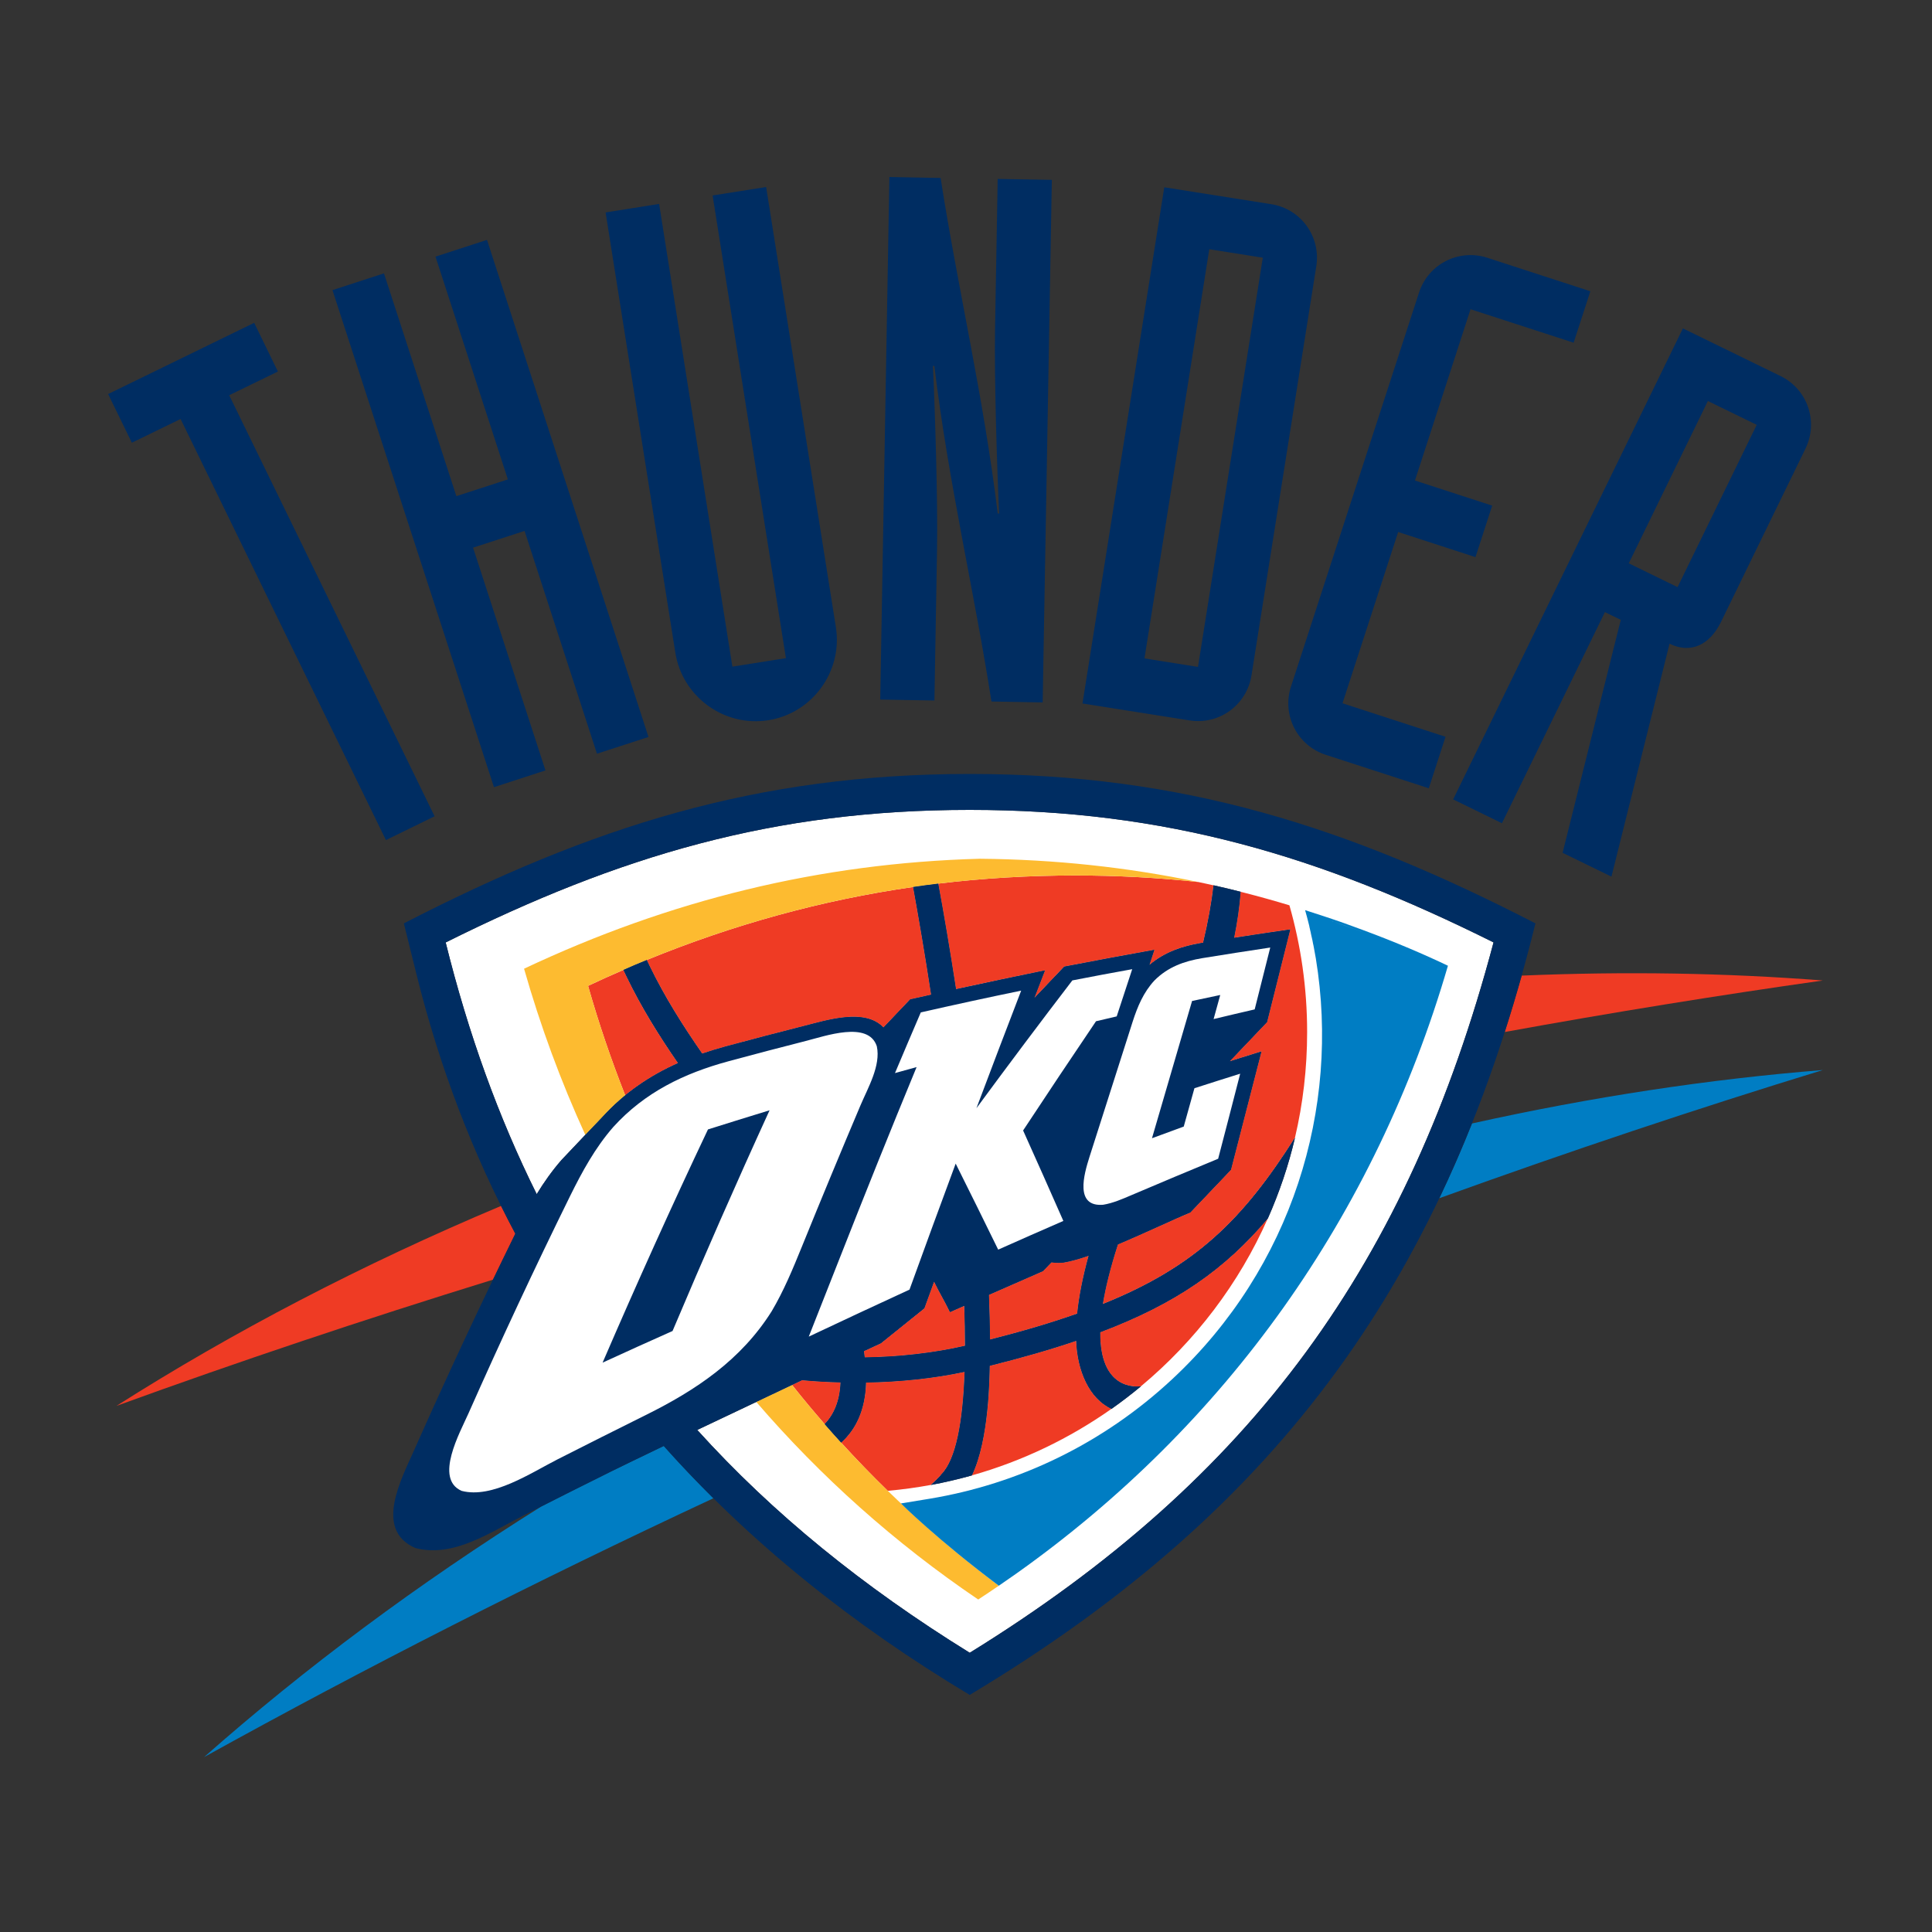 <svg width="649" height="649" viewBox="0 0 649 649" fill="none" xmlns="http://www.w3.org/2000/svg">
<rect x="0" y="0" width="649" height="649" fill="#333333" stroke="none"/>
<path fill-rule="evenodd" clip-rule="evenodd" d="M573.713 134.71L547.133 189.23L563.533 197.23L590.123 142.71L573.713 134.71ZM488.143 268.53L565.323 110.31L598.093 126.31C607.193 130.74 610.923 141.62 606.503 150.7L578.073 209.01C574.383 216.54 568.013 219.75 560.833 216.24L541.323 294.48L524.913 286.48L544.453 208.22L539.123 205.62L504.533 276.54L488.143 268.53ZM534.233 97.84L499.623 86.59C490.033 83.48 479.803 88.69 476.683 98.27L433.673 230.63C430.553 240.22 435.773 250.45 445.353 253.56L479.963 264.8L485.583 247.5L450.973 236.24L469.673 178.71L495.643 187.15L501.253 169.85L475.313 161.41L493.983 103.88L528.613 115.12L534.233 97.84ZM406.223 83.72L424.203 86.57L402.433 224.03L384.453 221.17L406.223 83.72ZM363.633 236.31L399.583 242C409.543 243.58 418.813 236.83 420.403 226.87L442.173 89.42C443.743 79.45 437.003 70.17 427.043 68.59L391.103 62.91L363.633 236.31ZM295.693 235L313.893 235.31L314.773 184.43C315.043 168.94 314.113 137.69 313.383 122.92L313.873 122.93C318.593 162.12 327.293 198.66 333.053 235.65L350.253 235.96L353.333 60.42L335.143 60.11L334.253 110.99C333.993 126.48 334.913 157.74 335.633 172.5L335.153 172.49C330.423 133.31 321.713 96.76 315.973 59.78L298.763 59.46L295.693 235ZM257.363 62.82L239.383 65.66L264.003 221.09L246.023 223.94L221.413 68.51L203.433 71.36L226.863 219.26C229.213 234.07 243.283 244.29 258.093 241.94C272.903 239.6 283.123 225.53 280.793 210.71L257.363 62.82ZM165.933 264.43L183.233 258.8L158.913 183.97L176.213 178.35L200.533 253.19L217.843 247.57L163.593 80.58L146.293 86.21L170.603 161.04L153.303 166.67L128.983 91.83L111.683 97.46L165.933 264.43ZM129.643 282.2L145.993 274.21L76.993 132.77L93.353 124.81L85.383 108.44L36.323 132.37L44.293 148.72L60.663 140.75L129.643 282.2Z" fill="#002D62"/>
<path d="M494.473 377.4C534.753 368.45 574.233 362.49 612.323 359.45C570.093 372.39 527.073 386.76 483.483 402.51C487.383 394.4 491.023 386.03 494.473 377.4ZM68.564 590.24C102.273 560.45 140.253 532.11 181.873 506.03C189.703 502.06 197.533 498.13 205.393 494.24C208.643 492.64 214.993 489.56 222.973 485.73C228.323 491.75 233.893 497.61 239.643 503.3C179.873 531.17 122.673 560.28 68.564 590.24Z" fill="#007DC3"/>
<path d="M511.173 327.73C545.983 326.26 579.823 326.83 612.323 329.37C577.323 334.33 541.653 340.09 505.483 346.67C507.463 340.48 509.353 334.17 511.173 327.73ZM39.123 472.27C78.223 447.41 121.543 424.77 168.313 405.1C169.863 408.24 171.483 411.35 173.113 414.42C170.593 419.56 168.093 424.7 165.613 429.86C122.143 443.28 79.923 457.44 39.123 472.27Z" fill="#EF3B24"/>
<path d="M290.213 453.88L295.903 451.24L310.503 439.49L313.763 430.51C315.873 434.79 317.023 436.46 319.113 440.77L323.913 438.65C324.083 443.28 324.163 447.78 324.163 452.08C313.613 454.49 302.223 455.78 290.463 455.97L290.213 453.88ZM332.203 434.97C338.263 432.29 344.323 429.66 350.363 427L353.203 424.04C354.403 424.24 355.773 424.28 357.313 424.12C359.663 423.73 362.553 422.91 365.693 421.83C363.653 429.27 362.423 435.69 361.853 441.28C353.223 444.34 343.553 447.2 332.543 449.98C332.533 445.18 332.413 440.16 332.203 434.97ZM325.743 272.06C391.663 272.06 443.353 287.49 501.713 316.57C473.153 424.19 420.903 496.47 325.753 555.2C290.003 533.09 259.613 508.43 234.223 480.35C245.513 474.98 258.253 468.93 269.443 463.64C273.973 464.06 278.303 464.29 282.353 464.38C282.103 470.59 280.153 475.14 277.023 478.39C278.843 480.48 280.693 482.55 282.553 484.6C287.483 480.19 290.653 473.67 290.913 464.42C302.483 464.23 313.663 463.05 324.033 460.84C323.453 477.8 321.083 490.28 316.263 495.23C316.093 495.39 315.993 495.51 315.923 495.67C314.713 496.95 313.633 498 312.703 498.83C317.363 497.97 321.943 496.89 326.473 495.62C332.293 483.57 332.373 462.47 332.463 458.81C343.263 456.1 352.873 453.36 361.523 450.41C361.863 460.31 365.823 469.78 373.383 473.27C376.793 470.87 380.103 468.32 383.293 465.67C381.373 465.95 369.393 466.78 369.583 447.53C394.913 437.98 411.393 426.47 425.903 409.29C429.733 400.63 432.823 391.56 435.023 382.16C417.663 409.54 401.673 425.53 370.453 438.06C371.343 432.55 372.953 425.93 375.523 418.03C384.633 414.21 394.133 409.67 399.853 407.3L413.503 392.96C416.933 379.71 420.353 366.45 423.753 353.2L413.073 356.53L425.633 343.34C428.253 332.96 430.853 322.58 433.433 312.2C427.143 313.12 420.843 314.06 414.563 315.03C415.613 309.85 416.363 304.71 416.763 299.57C413.743 298.8 410.693 298.07 407.643 297.39C407.003 303.15 405.873 309.54 404.163 316.67L403.293 316.81C397.393 317.8 391.363 319.74 386.103 324.16L387.783 319.06C377.673 320.89 367.583 322.75 357.493 324.7L347.453 335.26L347.783 334.41L351.043 325.96C341.063 328 331.103 330.11 321.153 332.28C319.073 318.83 316.993 306.67 315.183 296.83C312.363 297.16 309.543 297.54 306.733 297.96C308.553 307.91 310.683 320.36 312.793 334.13L305.743 335.71L296.763 345.16C290.483 338.51 277.733 342.71 269.693 344.73C260.983 346.94 252.273 349.21 243.593 351.56C240.993 352.27 238.413 353.06 235.873 353.93C229.353 344.53 223.233 334.85 218.173 324.41L217.263 322.48C214.623 323.55 212.013 324.66 209.413 325.81L210.523 328.12C215.443 338.32 221.373 347.86 227.773 357.11C218.393 361.28 209.733 367.07 202.233 375.34C202.233 375.34 190.033 388.11 188.603 389.68C185.433 393.32 182.703 397.19 180.293 401.14C167.483 375.36 157.333 347.32 149.713 316.59C208.083 287.5 259.793 272.05 325.743 272.06Z" fill="white"/>
<path d="M290.213 453.88L295.903 451.24L310.503 439.49L313.763 430.51C315.873 434.79 317.023 436.46 319.113 440.77L323.913 438.65C324.083 443.28 324.163 447.78 324.163 452.08C313.613 454.49 302.223 455.78 290.463 455.97L290.213 453.88ZM332.203 434.97C338.263 432.29 344.323 429.66 350.363 427L353.203 424.04C354.403 424.24 355.773 424.28 357.313 424.12C359.663 423.73 362.553 422.91 365.693 421.83C363.653 429.27 362.423 435.69 361.853 441.28C353.223 444.34 343.553 447.2 332.543 449.98C332.533 445.18 332.413 440.16 332.203 434.97ZM217.263 322.48C246.323 310.58 276.053 302.38 306.733 297.96C308.553 307.91 310.683 320.36 312.793 334.13L305.743 335.71L296.763 345.16C290.483 338.51 277.733 342.71 269.693 344.73C260.983 346.94 252.273 349.21 243.593 351.56C240.993 352.27 238.413 353.06 235.873 353.93C229.353 344.53 223.233 334.85 218.173 324.41L217.263 322.48ZM210.013 367.94C205.293 355.98 201.113 343.71 197.543 331.18C201.473 329.32 205.433 327.53 209.413 325.82L210.523 328.13C215.443 338.33 221.373 347.87 227.773 357.12C221.483 359.9 215.523 363.43 210.013 367.94ZM277.023 478.39C273.283 474.09 269.623 469.71 266.073 465.23L269.443 463.64C273.973 464.06 278.303 464.29 282.353 464.38C282.103 470.59 280.153 475.14 277.023 478.39ZM312.703 498.82C307.953 499.7 303.113 500.36 298.223 500.8C292.823 495.55 287.593 490.14 282.553 484.6C287.483 480.19 290.653 473.67 290.913 464.42C302.483 464.23 313.663 463.05 324.033 460.84C323.453 477.8 321.083 490.28 316.263 495.23C316.093 495.39 315.993 495.51 315.923 495.67C314.703 496.95 313.633 498 312.703 498.82ZM373.383 473.26C359.283 483.19 343.473 490.82 326.473 495.62C332.293 483.57 332.373 462.47 332.463 458.81C343.263 456.1 352.873 453.36 361.523 450.41C361.853 460.31 365.813 469.77 373.383 473.26ZM425.893 409.28C416.173 431.24 401.503 450.48 383.293 465.66C381.373 465.94 369.393 466.77 369.583 447.52C394.903 437.97 411.383 426.47 425.893 409.28ZM361.263 294.09C375.193 294.09 388.933 294.82 402.493 296.28C412.803 298.44 423.013 301.05 433.143 304.11C437.003 317.64 439.093 331.92 439.093 346.69C439.093 358.89 437.693 370.76 435.013 382.15C417.653 409.53 401.663 425.52 370.443 438.05C371.333 432.54 372.943 425.92 375.513 418.02C384.623 414.2 394.123 409.66 399.843 407.29L413.493 392.95C416.923 379.7 420.343 366.44 423.743 353.19L413.063 356.52L425.623 343.33C428.243 332.95 430.843 322.57 433.423 312.19C427.133 313.11 420.833 314.05 414.553 315.02C415.603 309.84 416.353 304.7 416.753 299.56C413.733 298.79 410.683 298.06 407.633 297.38C406.993 303.14 405.863 309.53 404.153 316.66L403.283 316.8C397.383 317.79 391.353 319.73 386.093 324.15L387.773 319.05C377.663 320.88 367.573 322.74 357.483 324.69L347.443 335.25L347.773 334.4L351.033 325.95C341.053 327.99 331.093 330.1 321.143 332.27C319.063 318.82 316.983 306.66 315.173 296.82C330.293 295 345.643 294.09 361.263 294.09Z" fill="#EF3B24"/>
<path d="M196.623 381.23C188.423 363.32 181.533 344.69 176.043 325.41C224.893 302.36 275.463 289.92 329.153 288.47C354.253 288.69 378.643 291.31 402.493 296.28C388.933 294.82 375.193 294.09 361.263 294.09C345.643 294.09 330.293 295.01 315.183 296.83C312.363 297.16 309.533 297.54 306.733 297.96C276.043 302.38 246.323 310.58 217.263 322.48C214.623 323.55 212.013 324.66 209.413 325.81C205.433 327.53 201.473 329.31 197.543 331.17C201.123 343.71 205.293 355.97 210.013 367.93C207.303 370.14 204.703 372.61 202.233 375.34L196.623 381.23ZM328.603 537.31C300.593 518.34 275.623 496 254.043 470.93L266.073 465.23C269.623 469.71 273.293 474.09 277.023 478.39C278.843 480.48 280.693 482.55 282.553 484.6C298.543 502.15 316.243 518.24 335.533 532.67C333.243 534.24 330.933 535.78 328.603 537.31Z" fill="#FDBB30"/>
<path d="M290.213 453.88L290.473 455.97C302.233 455.79 313.613 454.49 324.173 452.08C324.173 447.78 324.093 443.28 323.923 438.65L319.123 440.77C317.023 436.46 315.873 434.79 313.773 430.51L310.513 439.49L295.913 451.24L290.213 453.88ZM332.203 434.97C332.413 440.16 332.533 445.19 332.543 449.99C343.553 447.21 353.233 444.34 361.853 441.29C362.423 435.7 363.643 429.28 365.693 421.84C362.553 422.93 359.663 423.74 357.313 424.13C355.763 424.29 354.393 424.24 353.203 424.05L350.363 427.01C344.323 429.65 338.263 432.29 332.203 434.97ZM325.743 272.06C259.793 272.05 208.083 287.5 149.713 316.59C157.333 347.3 167.483 375.38 180.293 401.14C182.703 397.19 185.433 393.32 188.603 389.68C190.033 388.11 202.233 375.34 202.233 375.34C209.733 367.07 218.403 361.28 227.773 357.11C221.383 347.86 215.453 338.32 210.523 328.12L209.413 325.81C212.013 324.66 214.633 323.56 217.263 322.48L218.173 324.41C223.223 334.85 229.343 344.53 235.873 353.93C238.403 353.06 240.993 352.27 243.593 351.56C252.273 349.2 260.993 346.94 269.693 344.73C277.733 342.71 290.483 338.52 296.763 345.16L305.743 335.71L312.793 334.13C310.683 320.36 308.553 307.91 306.733 297.96C309.543 297.54 312.363 297.17 315.183 296.83C317.003 306.67 319.073 318.83 321.153 332.28C331.113 330.11 341.073 328 351.043 325.96L347.783 334.41L347.453 335.26L357.493 324.7C367.583 322.75 377.673 320.89 387.783 319.06L386.103 324.16C391.363 319.73 397.393 317.8 403.293 316.81L404.163 316.67C405.873 309.54 407.003 303.15 407.643 297.39C410.693 298.07 413.743 298.8 416.763 299.57C416.363 304.7 415.613 309.84 414.563 315.03C420.853 314.05 427.153 313.11 433.433 312.2C430.853 322.58 428.253 332.96 425.633 343.34L413.073 356.53L423.753 353.2C420.343 366.45 416.933 379.71 413.503 392.96L399.853 407.3C394.123 409.66 384.623 414.21 375.523 418.03C372.963 425.93 371.353 432.55 370.453 438.06C401.673 425.53 417.663 409.54 435.023 382.16C432.823 391.56 429.733 400.63 425.903 409.29C411.393 426.47 394.913 437.98 369.583 447.53C369.403 466.78 381.383 465.95 383.293 465.67C380.103 468.32 376.783 470.87 373.383 473.27C365.823 469.78 361.863 460.32 361.523 450.41C352.873 453.36 343.263 456.1 332.463 458.81C332.373 462.47 332.293 483.58 326.473 495.62C321.943 496.89 317.363 497.97 312.703 498.83C313.633 498.01 314.703 496.96 315.923 495.67C315.993 495.51 316.093 495.39 316.263 495.23C321.083 490.28 323.453 477.8 324.033 460.84C313.663 463.05 302.483 464.23 290.913 464.42C290.653 473.68 287.483 480.19 282.553 484.6C280.693 482.56 278.843 480.48 277.023 478.39C280.153 475.14 282.103 470.59 282.353 464.38C278.313 464.29 273.983 464.06 269.443 463.64C258.253 468.93 245.513 474.98 234.223 480.35C259.613 508.44 290.013 533.1 325.753 555.2C420.903 496.47 473.153 424.18 501.713 316.57C443.363 287.49 391.673 272.06 325.743 272.06ZM135.663 310.18C198.803 277.68 254.203 259.99 325.743 259.99C397.283 259.99 452.693 277.68 515.793 310.18C486.483 428.33 430.493 506.56 325.743 569.36C286.223 545.68 251.683 517.94 222.963 485.73C214.983 489.56 208.633 492.64 205.383 494.24C195.493 499.15 185.613 504.1 175.763 509.12C164.663 514.77 152.343 523.35 139.543 520.02C125.563 513.95 134.783 496.95 139.063 487.27C149.923 462.79 161.273 438.48 173.103 414.42C158.893 387.74 147.723 358.76 139.903 327.29L135.663 310.18Z" fill="#002D62"/>
<path fill-rule="evenodd" clip-rule="evenodd" d="M403.853 321.87C397.793 322.88 392.323 324.82 387.803 329.36C384.103 333.35 382.133 338.11 380.493 343.17C375.673 358.31 370.813 373.46 365.983 388.62C364.083 394.6 360.993 405.51 370.593 404.7C373.853 404.16 376.953 402.81 380.013 401.5C389.713 397.36 399.453 393.28 409.203 389.25C411.693 379.74 414.153 370.22 416.603 360.68C411.473 362.28 406.363 363.91 401.233 365.56C400.023 369.84 398.833 374.16 397.643 378.44C394.083 379.75 390.533 381.04 386.973 382.36C391.473 366.99 395.973 351.63 400.443 336.25C403.593 335.57 406.753 334.9 409.903 334.24C409.153 336.94 408.423 339.64 407.673 342.33C412.273 341.23 416.873 340.13 421.473 339.08C423.233 332.16 424.973 325.22 426.703 318.3C419.093 319.44 411.463 320.63 403.853 321.87ZM360.223 329.34C349.343 343.54 338.613 357.86 328.003 372.27C332.973 359.08 337.973 345.91 343.033 332.78C331.773 335.09 320.533 337.54 309.313 340.09C306.403 346.87 303.503 353.67 300.643 360.47C303.053 359.8 305.493 359.12 307.903 358.46C299.073 379.83 290.463 401.28 282.023 422.77C278.553 431.51 275.113 440.26 271.683 449C282.953 443.68 294.213 438.41 305.523 433.21C310.643 419.08 315.803 404.96 321.033 390.88C325.833 400.49 330.583 410.11 335.313 419.78C342.593 416.52 349.903 413.32 357.203 410.14C352.753 399.99 348.233 389.87 343.683 379.75C351.773 367.48 359.923 355.25 368.173 343.06C370.493 342.51 372.803 341.96 375.123 341.43C376.863 336.14 378.603 330.86 380.333 325.57C373.633 326.78 366.923 328.03 360.223 329.34ZM225.923 447.11C218.073 450.61 210.253 454.13 202.423 457.74C213.773 431.44 225.533 405.32 237.823 379.4C244.693 377.23 251.593 375.09 258.513 372.97C247.273 397.53 236.423 422.25 225.923 447.11ZM244.683 356.51C229.843 360.54 216.593 366.9 205.983 378.62C199.903 385.59 195.553 393.59 191.503 401.78C179.623 425.9 168.253 450.24 157.363 474.8C154.523 481.21 145.793 496.78 155.083 500.82C165.363 503.49 178.223 494.85 187.303 490.22C197.163 485.21 207.053 480.25 216.953 475.33C233.833 466.97 248.963 456.81 259.223 440.48C263.313 433.58 266.353 426.2 269.353 418.82C275.793 402.96 282.363 387.11 289.053 371.31C291.563 365.39 295.943 357.93 294.543 351.47C291.723 342.79 277.063 348.09 270.693 349.68C262.023 351.89 253.343 354.16 244.683 356.51Z" fill="white"/>
<path d="M445.603 308.8C449.923 310.29 454.373 311.84 458.613 313.44C454.293 311.8 449.953 310.26 445.603 308.8ZM444.823 307.82C449.443 309.34 453.763 310.87 458.073 312.5C468.903 316.52 478.473 320.63 486.393 324.41C461.953 408.29 411.893 478.63 341.273 528.69L335.523 532.68C314.843 517.2 302.633 505.04 302.633 505.04L312.363 503.44C341.903 498.52 370.363 485.15 393.893 463.18C433.993 425.76 450.283 372.34 442.023 322C441.823 320.86 441.593 319.72 441.403 318.58L441.313 318.08L441.213 317.56L441.083 317L440.983 316.46L440.873 315.88L440.753 315.34L440.613 314.73L440.483 314.15L440.363 313.61L440.283 313.15L440.123 312.51L439.993 311.91L439.883 311.46L439.803 311.01L439.693 310.57C439.243 308.76 438.843 307.23 438.413 305.74C440.583 306.42 442.723 307.12 444.823 307.82Z" fill="#007DC3"/>
</svg>
